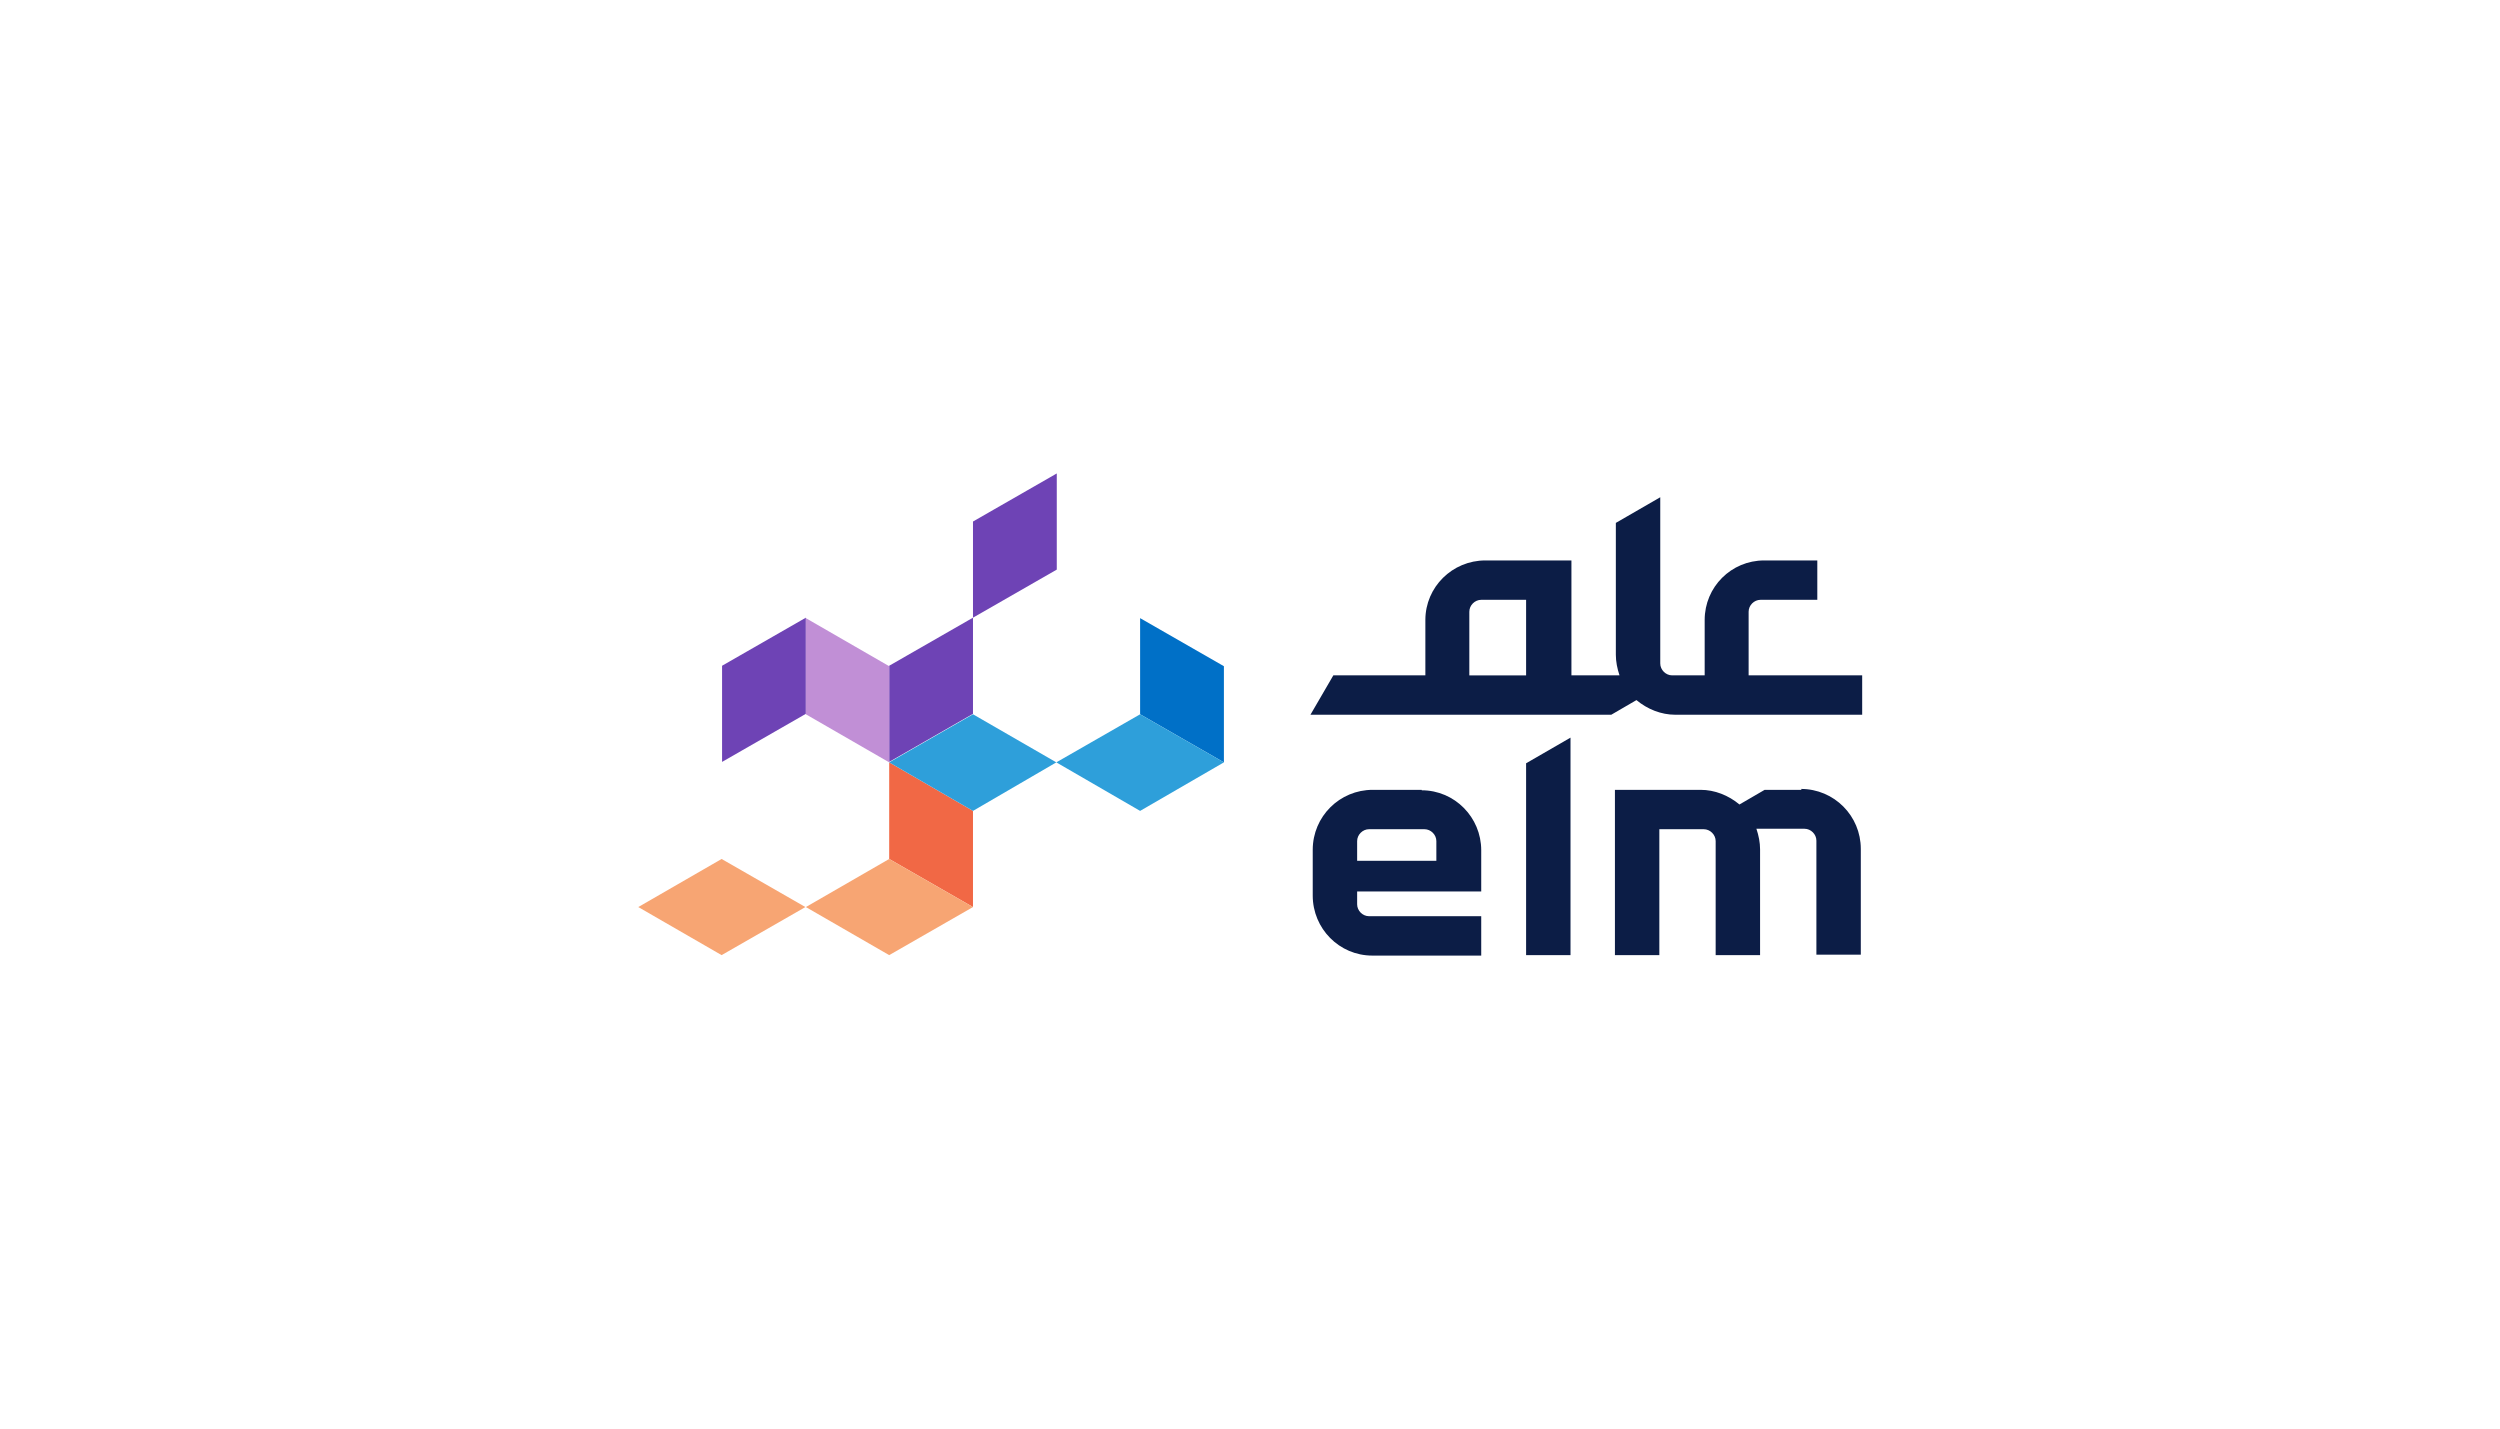 <?xml version="1.0" encoding="UTF-8"?>
<svg id="Laag_1" xmlns="http://www.w3.org/2000/svg" width="546" height="312" version="1.1" viewBox="0 0 546 312">
  <!-- Generator: Adobe Illustrator 29.4.0, SVG Export Plug-In . SVG Version: 2.1.0 Build 152)  -->
  <defs>
    <style>
      .st0 {
        fill: #f16845;
      }

      .st1 {
        fill: #f7a573;
      }

      .st2 {
        fill: #0c1d46;
      }

      .st3 {
        fill: #0070c7;
      }

      .st4 {
        fill: #2e9fda;
      }

      .st5 {
        fill: #6e43b5;
      }

      .st6 {
        fill: #c18fd6;
      }
    </style>
  </defs>
  <g id="logo1">
    <path id="Path_1251" class="st2" d="M333.3,208.6h9.7v-47.5l-9.7,5.6v41.9Z"/>
    <path id="Path_1252" class="st2" d="M310.5,172.5h-10.7c-7.2,0-13.1,5.8-13.1,13.1v10c0,7.2,5.8,13.1,13,13.1h23.8v-8.6h-24.5c-1.4,0-2.6-1.2-2.6-2.6h0v-2.8h27.1v-9c0-7.2-5.8-13.1-13-13.1M313.8,188h-17.4v-4.3c0-1.4,1.2-2.6,2.6-2.6h12.1c1.4,0,2.6,1.2,2.6,2.6v4.3h0Z"/>
    <path id="Path_1253" class="st2" d="M393.5,172.5h-8.1l-5.5,3.2c-2.4-2-5.4-3.2-8.5-3.2h-18.7v36.1h9.7v-27.5h9.7c1.4,0,2.6,1.2,2.6,2.6v24.9h9.7v-23.1c0-1.5-.3-3-.8-4.5h10.5c1.4,0,2.6,1.2,2.6,2.6v24.9h9.7v-23.1c0-7.2-5.8-13.1-13.1-13.1"/>
    <path id="Path_1254" class="st2" d="M381.9,147.5v-13.9c0-1.4,1.2-2.6,2.6-2.6h12.4v-8.6h-11.6c-7.2,0-13,5.8-13,13h0v12.1h-7.1c-1.4,0-2.6-1.2-2.6-2.6v-36.3l-9.7,5.6v28.8c0,1.5.3,3,.8,4.5h-10.5v-25.1h-18.8c-7.2,0-13.1,5.8-13.1,13h0v12.1h-20.1l-5,8.6h65.7l5.5-3.2c2.4,2,5.4,3.2,8.5,3.2h40.8v-8.6h-24.7,0ZM320.9,147.5v-13.9c0-1.4,1.2-2.6,2.6-2.6h9.8v16.5h-12.4Z"/>
    <path id="Path_1255" class="st0" d="M194.2,187.6v-21.1l18.3,10.6v21l-18.3-10.5Z"/>
    <path id="Path_1256" class="st5" d="M194.2,145.4l18.3-10.5v21l-18.3,10.5v-21Z"/>
    <path id="Path_1257" class="st5" d="M230.8,124.4l-18.3,10.5v-21l18.3-10.5v21Z"/>
    <path id="Path_1258" class="st5" d="M157.7,145.4l18.3-10.5v21l-18.3,10.5v-21Z"/>
    <path id="Path_1259" class="st6" d="M176,156v-21l18.2,10.5v21l-18.2-10.5Z"/>
    <path id="Path_1260" class="st3" d="M249,156v-21l18.3,10.5v21l-18.3-10.5Z"/>
    <path id="Path_1261" class="st1" d="M139.4,198.1l18.2-10.5,18.3,10.5-18.3,10.5-18.2-10.5Z"/>
    <path id="Path_1262" class="st1" d="M176,198.1l18.2-10.5,18.3,10.5-18.3,10.5-18.2-10.5Z"/>
    <path id="Path_1263" class="st4" d="M194.2,166.5l18.3-10.5,18.2,10.5-18.2,10.6-18.3-10.6Z"/>
    <path id="Path_1264" class="st4" d="M230.7,166.5l18.3-10.5,18.3,10.5-18.3,10.6-18.3-10.6Z"/>
  </g>
</svg>